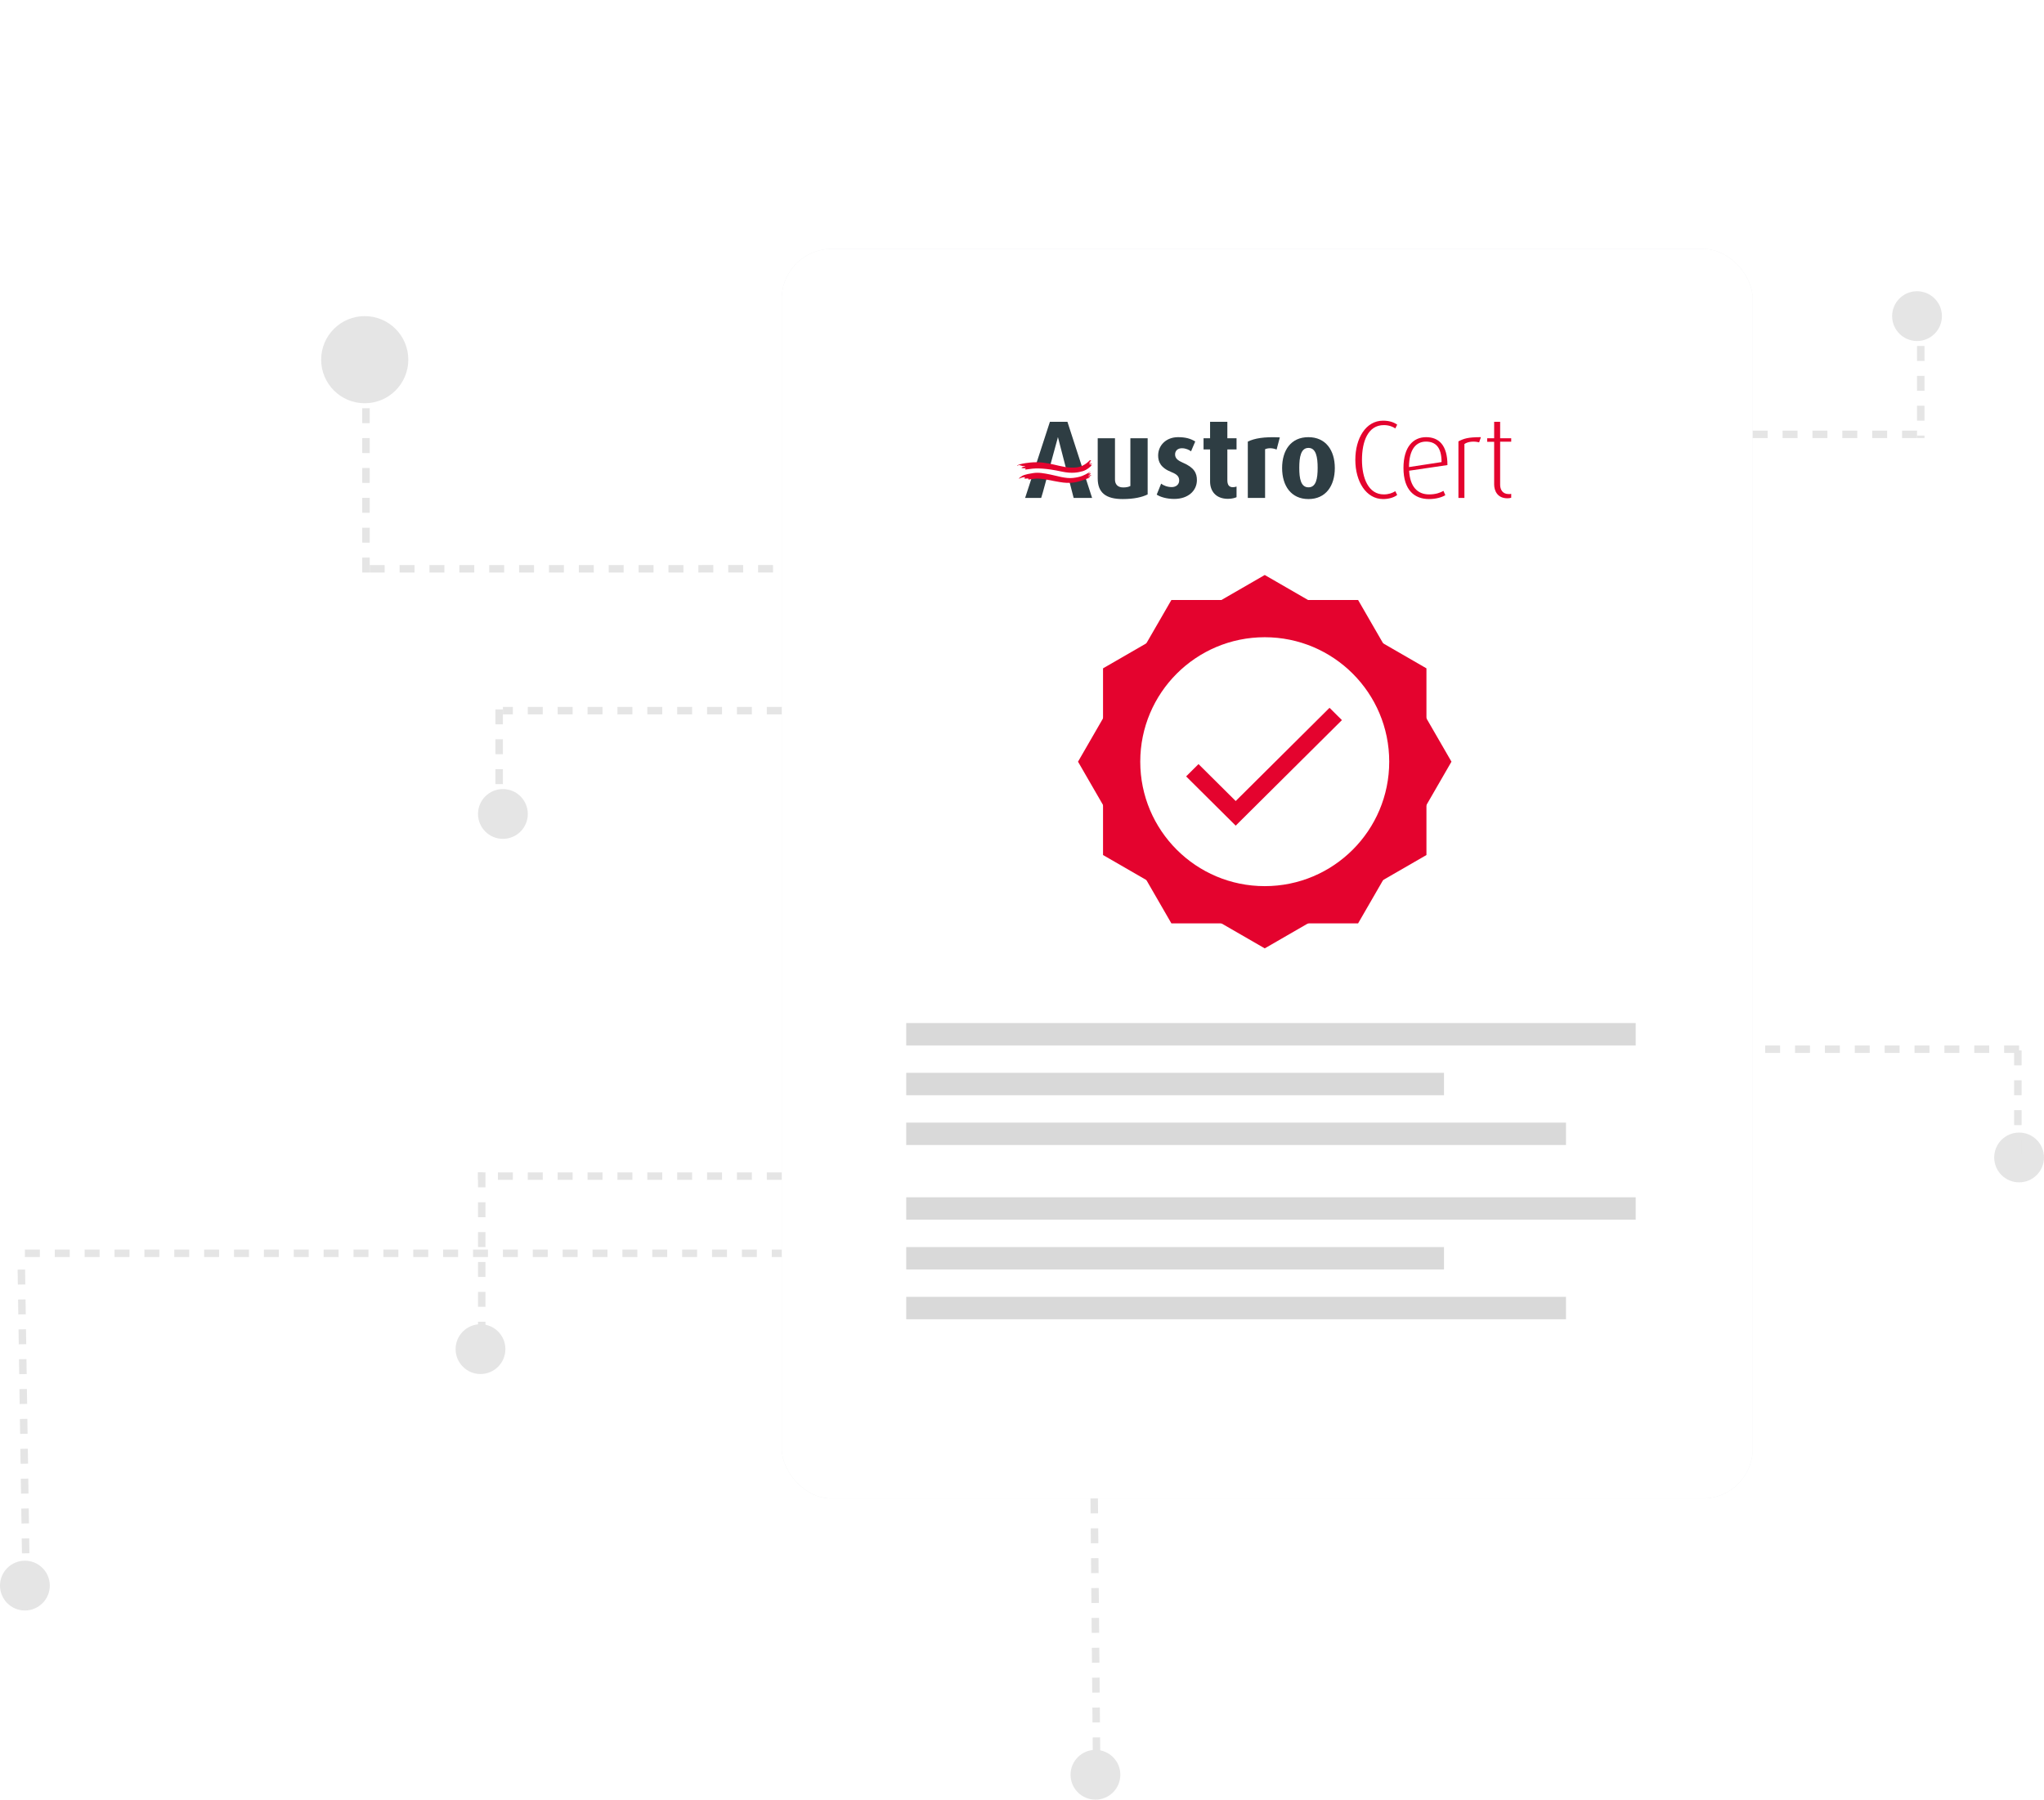 <svg width="821" height="723" viewBox="0 0 821 723" fill="none" xmlns="http://www.w3.org/2000/svg">
<g filter="url(#filter0_f_49_688)">
<rect x="314" y="100" width="390" height="502" rx="20" fill="#3E4F56" fill-opacity="0.1"/>
</g>
<rect x="314" y="100" width="390" height="502" rx="20" fill="white"/>
<path d="M508 231L572.952 268.5V343.5L508 381L443.048 343.5V268.5L508 231Z" fill="#E4032E"/>
<path d="M433 306L470.5 241.048H545.5L583 306L545.5 370.952H470.5L433 306Z" fill="#E4032E"/>
<circle cx="508" cy="306" r="50" fill="white"/>
<path fill-rule="evenodd" clip-rule="evenodd" d="M496.333 321.807L481.4 306.967L476.422 311.913L496.333 331.7L539 289.3L534.022 284.353L496.333 321.807Z" fill="#E4032E"/>
<g clip-path="url(#clip0_49_688)">
<path d="M561.201 198.846L560.445 197.334C559.201 198.09 557.777 198.625 555.819 198.625C549.636 198.625 547.056 192.086 547.056 184.748C547.056 177.409 549.412 170.779 555.863 170.779C557.866 170.779 559.51 171.447 560.445 172.115L561.201 170.603C559.957 169.714 558.177 169.003 555.507 169.003C548.612 169.003 544.386 176.076 544.386 184.748C544.386 193.419 548.701 200.493 555.551 200.493C557.863 200.493 559.998 199.825 561.201 198.848V198.846Z" fill="#E4032E"/>
<path d="M438.662 200.049L428.743 169.444H421.716L411.751 200.049H418.201L418.874 197.799L424.823 176.056C424.857 175.843 424.873 175.718 424.873 175.718H424.917L424.94 175.63L431.25 200.049H438.662Z" fill="#2E3D43"/>
<path d="M480.753 192.887C480.753 190.084 479.686 187.816 475.059 185.86C473.191 185.059 471.988 184.168 471.988 182.568C471.988 181.189 472.924 180.077 474.747 180.077C476.303 180.077 477.683 180.745 478.395 181.321L480.086 177.362C478.218 176.206 476.171 175.627 473.191 175.627C468.388 175.627 465.185 178.918 465.185 183.01C465.185 185.501 466.164 187.948 470.567 189.681C472.791 190.569 473.638 191.46 473.638 193.061C473.638 194.572 472.438 195.684 470.658 195.684C468.879 195.684 467.279 195.017 466.388 194.305L464.608 198.708C466.076 199.688 468.7 200.443 471.635 200.443C477.329 200.443 480.753 197.064 480.753 192.881V192.887Z" fill="#2E3D43"/>
<path d="M496.675 199.737V195.466C496.096 195.643 495.787 195.734 495.207 195.734C493.651 195.734 492.984 194.754 492.984 192.931V180.565H496.675V176.074H492.984V169.444H486.045V176.074H483.421V180.565H486.045V193.466C486.045 197.157 488.225 200.404 493.251 200.404C494.852 200.404 496.099 200.004 496.675 199.737Z" fill="#2E3D43"/>
<path d="M514.054 175.718C507.604 175.406 503.868 176.118 501.2 177.409V200.049H508.139V180.477C509.295 179.944 511.075 179.898 512.766 180.609L514.057 175.718H514.054Z" fill="#2E3D43"/>
<path d="M536.148 188.039C536.148 180.877 532.501 175.63 525.518 175.63C518.536 175.63 514.977 180.877 514.977 188.039C514.977 195.201 518.624 200.493 525.562 200.493C532.501 200.493 536.148 195.199 536.148 188.039ZM529.254 187.951C529.254 192.266 528.63 195.78 525.562 195.78C522.495 195.78 521.871 192.266 521.871 187.951C521.871 183.636 522.495 179.944 525.562 179.944C528.63 179.944 529.254 183.68 529.254 187.951Z" fill="#2E3D43"/>
<path d="M581.383 186.836C581.383 178.874 577.959 175.627 572.798 175.627C567.636 175.627 563.724 179.542 563.724 187.992C563.724 196.978 568.215 200.493 573.998 200.493C576.845 200.493 579.245 199.737 580.536 198.937L579.78 197.201C578.58 197.913 576.713 198.625 574.042 198.625C569.283 198.625 566.347 195.466 565.992 189.107L581.381 186.839L581.383 186.836ZM579.025 185.636L565.947 187.639C565.947 180.344 568.927 177.409 572.753 177.409C576.58 177.409 579.025 179.633 579.025 185.639V185.636Z" fill="#E4032E"/>
<path d="M594.827 175.627C589.577 175.627 587.976 176.206 585.797 177.318V200.049H588.2V178.386C589.535 177.406 592.026 177.141 594.115 177.718L594.827 175.627Z" fill="#E4032E"/>
<path d="M607 199.958V198.402C606.688 198.49 606.288 198.49 606.021 198.49C603.485 198.49 602.55 196.666 602.55 194.71V177.451H606.997V176.071H602.55V169.444H600.147V176.074H597.344V177.497H600.147V194.578C600.147 197.157 601.438 200.184 605.485 200.184C606.109 200.184 606.597 200.095 606.997 199.96L607 199.958Z" fill="#E4032E"/>
<path d="M460.969 198.625V176.074H454.03V195.243C453.274 195.643 452.386 195.822 451.139 195.822C448.78 195.822 447.847 194.398 447.847 192.663V176.074H440.909V192.175C440.909 197.957 444.2 200.493 450.962 200.493C455.454 200.493 458.745 199.737 460.971 198.625H460.969Z" fill="#2E3D43"/>
<path d="M438.469 189.159C438.212 189.624 436.742 190.902 434.986 191.385C433.232 191.868 430.544 193.188 426.185 192.492C421.825 191.795 416.999 190.995 414.141 191.453C411.284 191.91 411.211 190.793 411.46 190.442C410.141 190.497 409.317 190.385 410.655 189.954C411.995 189.522 412.593 189.128 411.484 189.317C410.374 189.507 409.229 189.647 409.824 189.094C410.419 188.54 408.153 189.619 408.408 189.322C408.663 189.024 406.244 189.93 407.242 189.086C408.239 188.242 409.299 187.878 413.19 187.4C417.082 186.922 420.415 187.688 423.083 188.325C425.751 188.959 427.876 189.393 431.193 188.985C434.51 188.577 435.591 187.883 437.448 186.667C439.306 185.452 437.729 186.847 437.555 187.003C437.381 187.158 437.163 187.504 437.62 187.262C438.075 187.018 438.363 187.252 437.833 187.691C437.303 188.13 437.212 188.437 437.698 188.161C438.184 187.888 438.134 188.026 437.726 188.398C437.319 188.769 437.293 189.091 437.836 188.759C438.376 188.426 438.924 188.385 438.114 188.912C437.303 189.439 435.773 190.429 436.633 190.029C437.49 189.629 438.55 189.018 438.469 189.161V189.159Z" fill="white"/>
<path d="M437.794 191.658C437.547 192.04 437.28 192.019 435.7 192.629C433.978 193.294 431.123 194.37 427.076 193.866C423.028 193.362 418.155 191.918 415.49 192.331C412.824 192.744 412.879 192.718 413.115 192.427C411.886 192.492 414.188 191.97 413.154 192.141C412.118 192.312 411.053 192.442 411.611 191.983C412.172 191.523 410.52 191.731 409.837 192.076C409.154 192.422 408.896 192.398 409.837 191.697C410.777 190.995 411.382 190.619 414.993 190.058C417.264 189.704 419.404 190.159 421.877 190.637C424.351 191.115 428.013 192.377 431.107 191.998C434.201 191.619 435.464 190.949 437.209 189.93C438.955 188.912 437.552 189.941 437.386 190.068C437.22 190.198 437.056 190.499 437.513 190.271C437.968 190.042 438.301 190.164 437.916 190.473C437.532 190.78 436.674 191.458 437.184 191.18C437.693 190.899 438.877 190.637 438.116 191.078C437.355 191.52 436.555 192.071 437.36 191.733C438.165 191.395 437.864 191.541 437.789 191.658H437.794Z" fill="#E4032E"/>
<path d="M438.56 186.81C438.308 187.257 436.589 188.834 434.869 189.302C433.149 189.769 430.666 190.364 426.442 189.452C420.267 188.117 416.412 187.974 413.609 188.421C410.806 188.868 411.842 188.452 412.087 188.114C410.793 188.172 409.559 188.029 410.873 187.61C412.188 187.192 411.803 187.161 411.609 187.192C410.52 187.371 410.284 187.016 409.912 186.971C409.452 186.914 409.541 186.639 408.829 187.034C408.115 187.429 408.198 186.402 413.791 185.821C417.615 185.423 420.87 186.078 423.483 186.68C426.096 187.283 429.268 188.164 432.521 187.764C435.773 187.364 437.937 184.678 437.766 184.826C437.594 184.974 437.285 185.226 437.732 184.992C438.179 184.758 438.459 184.979 437.942 185.402C437.423 185.826 437.332 186.117 437.807 185.854C438.282 185.592 438.236 185.724 437.836 186.08C437.436 186.436 437.41 186.748 437.942 186.426C438.475 186.104 439.01 186.065 438.215 186.571C437.42 187.078 438.641 186.673 438.56 186.81Z" fill="#E4032E"/>
</g>
<rect x="364" y="411" width="293" height="9" fill="#D9D9D9"/>
<rect x="364" y="431" width="216" height="9" fill="#D9D9D9"/>
<rect x="364" y="451" width="265" height="9" fill="#D9D9D9"/>
<rect x="364" y="481" width="293" height="9" fill="#D9D9D9"/>
<rect x="364" y="501" width="216" height="9" fill="#D9D9D9"/>
<rect x="364" y="521" width="265" height="9" fill="#D9D9D9"/>
<circle cx="146.5" cy="144.5" r="17.5" fill="#E5E5E5"/>
<circle cx="193" cy="542" r="10" fill="#E5E5E5"/>
<circle cx="10" cy="637" r="10" fill="#E5E5E5"/>
<circle cx="202" cy="327" r="10" fill="#E5E5E5"/>
<circle cx="440" cy="713" r="10" fill="#E5E5E5"/>
<circle cx="811" cy="465" r="10" fill="#E5E5E5"/>
<circle cx="770" cy="127" r="10" fill="#E5E5E5"/>
<line x1="147" y1="230.003" x2="147" y2="143.997" stroke="#E5E5E5" stroke-width="3" stroke-dasharray="6 6"/>
<line x1="10.5" y1="636.029" x2="8.5" y2="505.023" stroke="#E5E5E5" stroke-width="3" stroke-dasharray="6 6"/>
<line x1="200.5" y1="327" x2="200.5" y2="284" stroke="#E5E5E5" stroke-width="3" stroke-dasharray="6 6"/>
<line x1="810.5" y1="464" x2="810.5" y2="421" stroke="#E5E5E5" stroke-width="3" stroke-dasharray="6 6"/>
<line x1="314" y1="285.5" x2="202" y2="285.5" stroke="#E5E5E5" stroke-width="3" stroke-dasharray="6 6"/>
<line x1="811" y1="421.5" x2="704" y2="421.5" stroke="#E5E5E5" stroke-width="3" stroke-dasharray="6 6"/>
<line x1="314" y1="472.5" x2="192" y2="472.5" stroke="#E5E5E5" stroke-width="3" stroke-dasharray="6 6"/>
<line x1="193.5" y1="471" x2="193.5" y2="540" stroke="#E5E5E5" stroke-width="3" stroke-dasharray="6 6"/>
<line x1="439.5" y1="601.986" x2="440.5" y2="711.986" stroke="#E5E5E5" stroke-width="3" stroke-dasharray="6 6"/>
<line x1="148.5" y1="228.503" x2="314" y2="228.5" stroke="#E5E5E5" stroke-width="3" stroke-dasharray="6 6"/>
<line x1="10" y1="503.5" x2="314" y2="503.5" stroke="#E5E5E5" stroke-width="3" stroke-dasharray="6 6"/>
<line x1="704" y1="174.5" x2="770" y2="174.5" stroke="#E5E5E5" stroke-width="3" stroke-dasharray="6 6"/>
<line x1="771.5" y1="127" x2="771.5" y2="176" stroke="#E5E5E5" stroke-width="3" stroke-dasharray="6 6"/>
<defs>
<filter id="filter0_f_49_688" x="214" y="0" width="590" height="702" filterUnits="userSpaceOnUse" color-interpolation-filters="sRGB">
<feFlood flood-opacity="0" result="BackgroundImageFix"/>
<feBlend mode="normal" in="SourceGraphic" in2="BackgroundImageFix" result="shape"/>
<feGaussianBlur stdDeviation="50" result="effect1_foregroundBlur_49_688"/>
</filter>
<clipPath id="clip0_49_688">
<rect width="200" height="31.493" fill="white" transform="translate(407 169)"/>
</clipPath>
</defs>
</svg>
